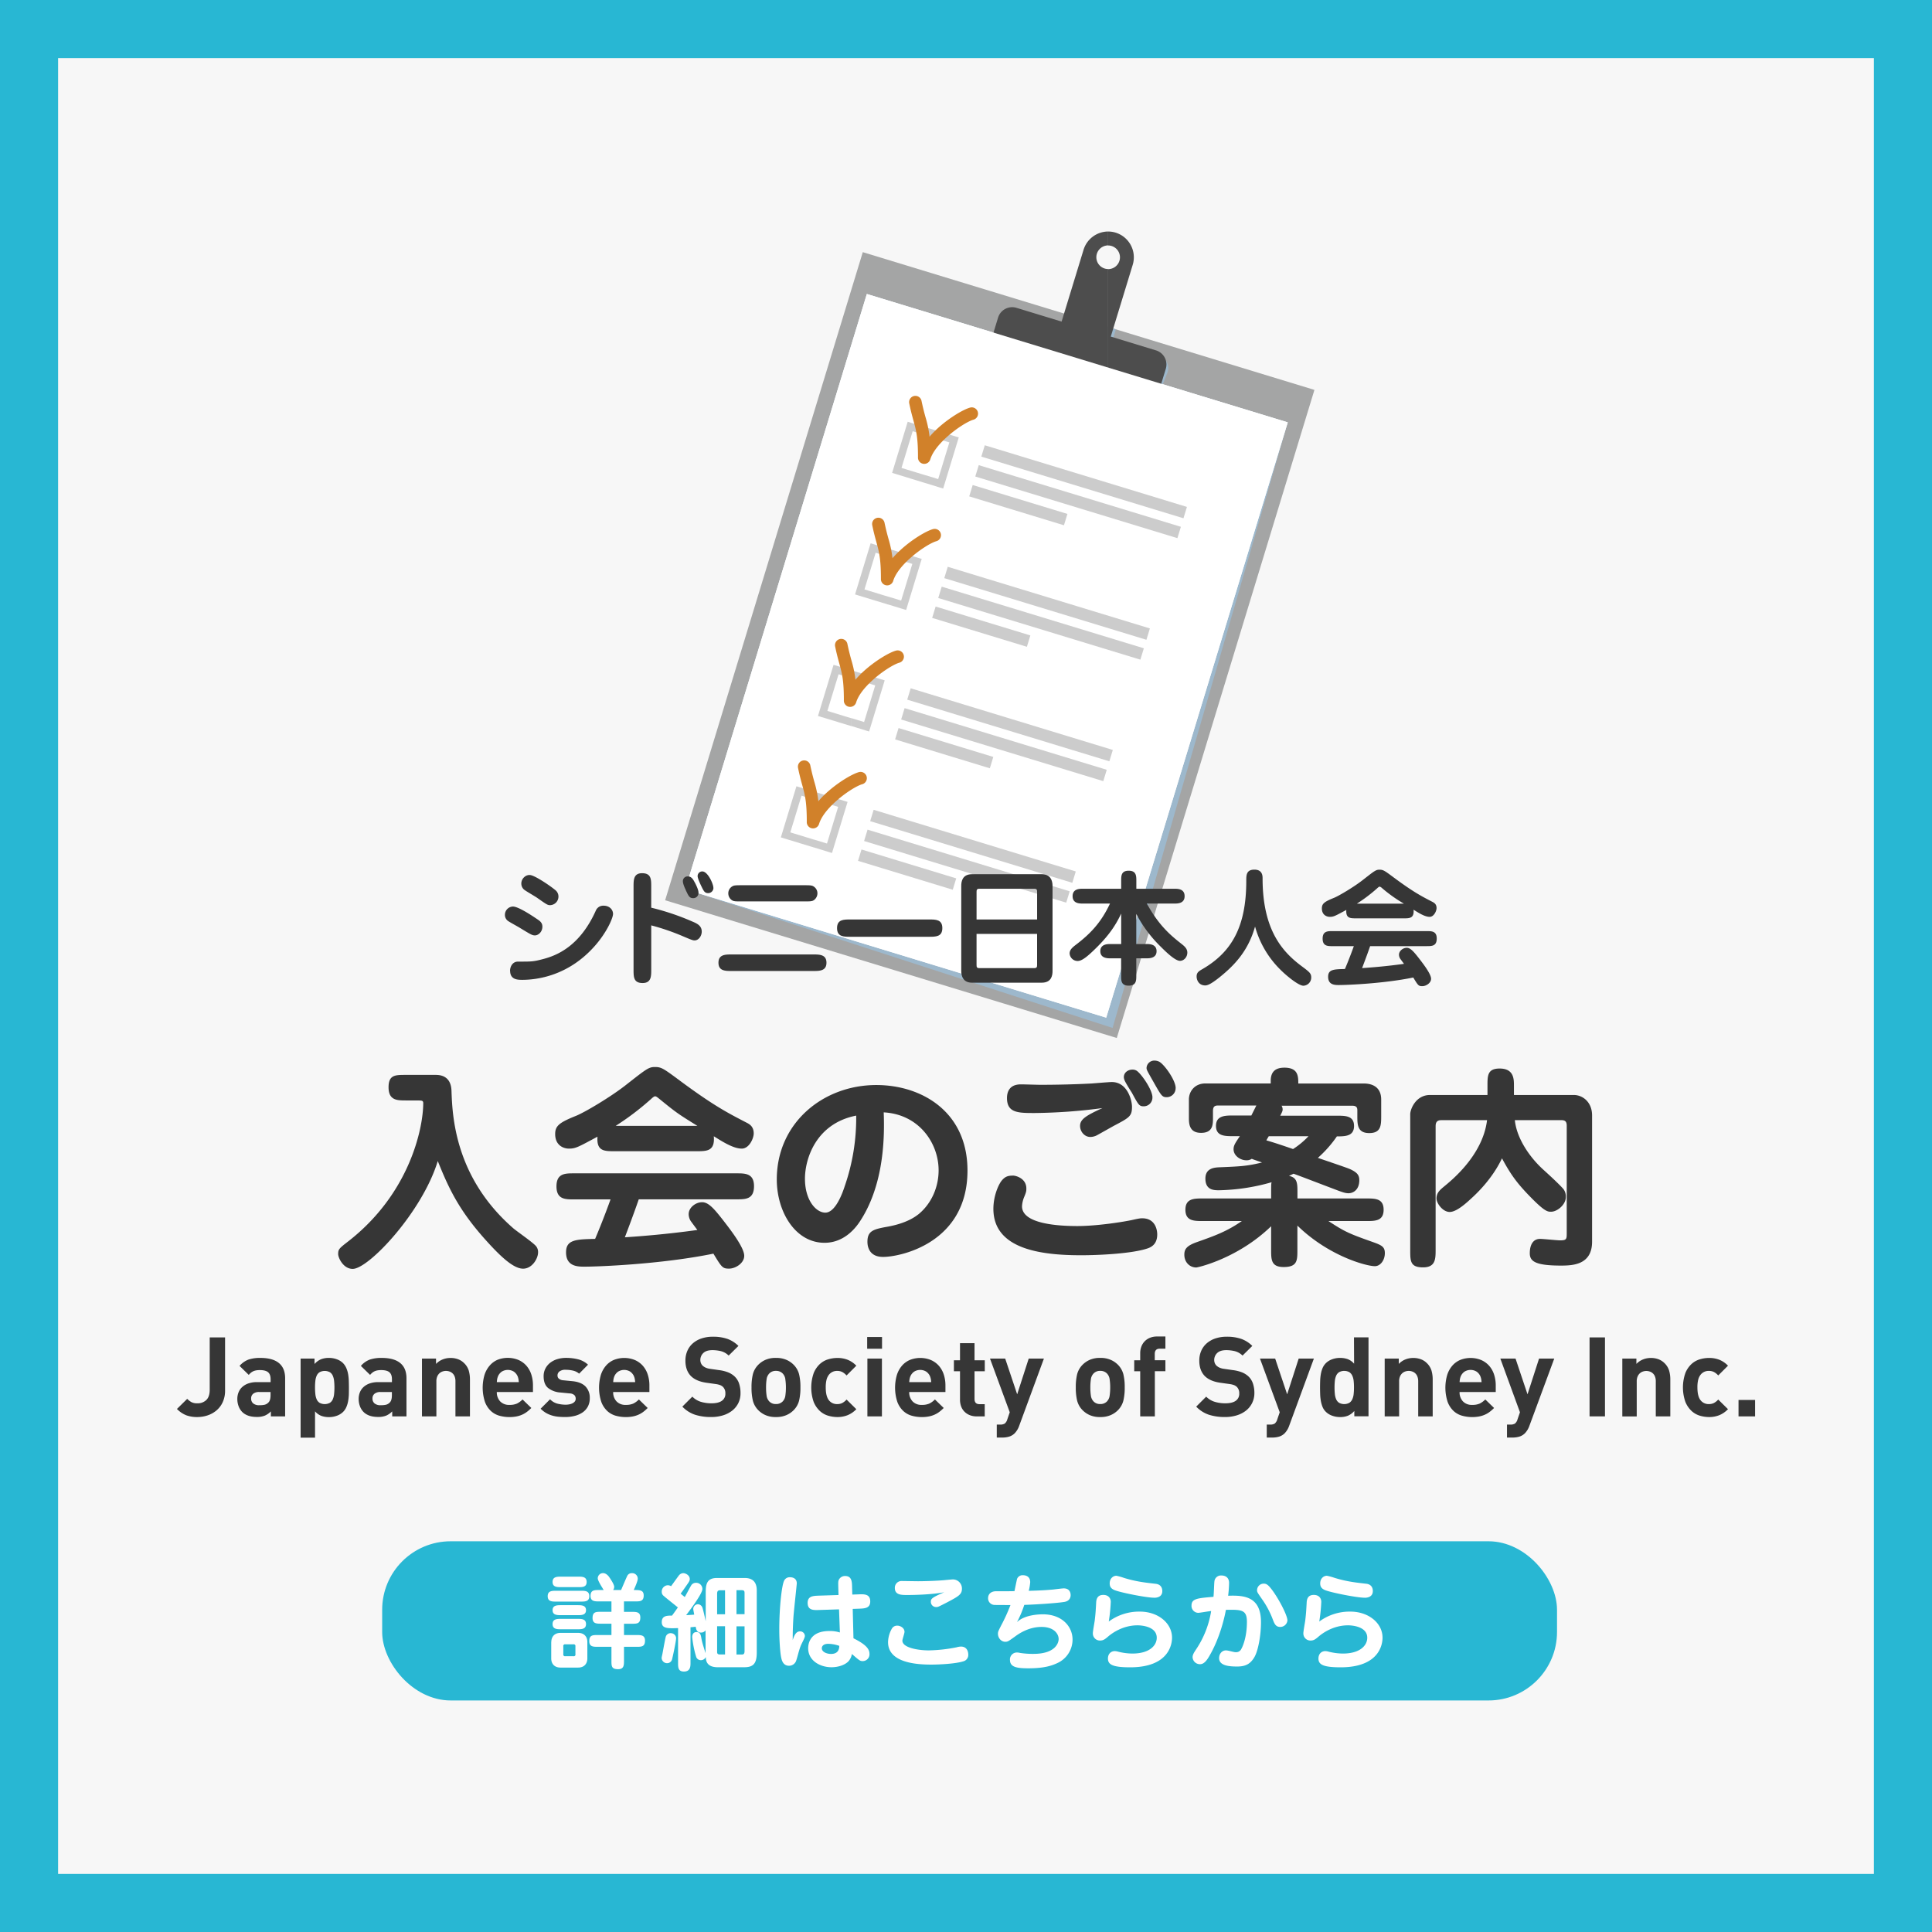 <svg id="Layer_1" data-name="Layer 1" xmlns="http://www.w3.org/2000/svg" viewBox="0 0 1319.69 1319.69"><rect x="0" y="0" width="1319.69" height="1319.69" fill="#808080" stroke="none"/><defs><style>.cls-1{fill:#f7f7f7;stroke:#28b7d3;stroke-miterlimit:10;stroke-width:39.69px;}.cls-2{fill:#a4a5a5;}.cls-3{fill:#9db8cc;}.cls-3,.cls-5,.cls-6{fill-rule:evenodd;}.cls-4{fill:#fff;}.cls-5,.cls-7{fill:#ccc;}.cls-6{fill:#4d4d4d;}.cls-8{fill:#d1812a;}.cls-9{fill:#363636;}.cls-10{fill:#28b7d3;}</style></defs><title>application</title><rect class="cls-1" x="19.84" y="19.84" width="1280" height="1280"/><rect class="cls-2" x="424.86" y="259.55" width="462.83" height="322.53" transform="translate(82.14 945.61) rotate(-73.04)"/><polygon class="cls-3" points="592.14 200.85 879.64 288.54 759.97 702.15 468.12 607.46 592.14 200.85"/><rect class="cls-4" x="441.49" y="277.87" width="425.11" height="300.58" transform="translate(73.54 948.67) rotate(-73.04)"/><polygon class="cls-5" points="679.64 227.54 794.26 262.5 789.43 274.54 674.82 239.58 679.64 227.54"/><path class="cls-3" d="M675.51,193.14l30.88,9.42,2.35-7.68,33.63,10.26L740,212.82l30.89,9.42c5.28,1.61,8.73,7.41,6.68,12.54l-3.16,7.88-114.62-35,3.16-7.88C665,194.69,670.22,191.53,675.51,193.14Z" transform="translate(19.84 19.84)"/><path class="cls-6" d="M737.09,138.31a17.41,17.41,0,0,1,5.13.76h0A17.63,17.63,0,0,1,753.9,161l-15,49.07,30.88,9.42A10.07,10.07,0,0,1,776.5,232l-6.91,22.65-32.5-9.92V164a8.08,8.08,0,0,0,0-16.16v-9.49Zm-62.67,52.1,30.89,9.42,15-49.08a17.65,17.65,0,0,1,16.81-12.45v9.49a8.08,8.08,0,1,0,0,16.16v80.82l-82.12-25,6.91-22.65A10.07,10.07,0,0,1,674.42,190.41Z" transform="translate(19.84 19.84)"/><rect class="cls-4" x="441.49" y="277.87" width="425.11" height="300.58" transform="translate(73.54 948.67) rotate(-73.04)"/><rect class="cls-7" x="716.67" y="237.09" width="8.11" height="144.35" transform="translate(234.48 928.25) rotate(-73.04)"/><rect class="cls-7" x="712.53" y="250.67" width="8.11" height="144.35" transform="translate(218.57 933.91) rotate(-73.04)"/><rect class="cls-7" x="671.71" y="291.4" width="8.11" height="67.65" transform="translate(187.38 896.56) rotate(-73.04)"/><path class="cls-7" d="M612.28,272l20.32,6.2,2.46,0.75-0.75,2.46-9.14,30-0.75,2.46-2.46-.75-9.67-3v-5.38l8.71,2.66,7.64-25.05-16.35-5V272Zm-9.66-3,9.66,3v5.38l-8.7-2.66-7.64,25.06,16.35,5v5.38L592,303.91l-2.46-.75,0.75-2.46,9.14-30,0.75-2.46Z" transform="translate(19.84 19.84)"/><path class="cls-8" d="M642.84,258.57a4.28,4.28,0,1,1,2.21,8.28c-3.59,1-11.71,5.89-18.81,12.45-4.9,4.53-9.14,9.73-10.65,14.68a4.29,4.29,0,0,1-8.38-1.58c0-13.82-1.32-18.48-3.11-25-0.86-3.13-1.84-6.66-2.84-11.6a4.28,4.28,0,1,1,8.39-1.68c1,4.73,1.88,8.07,2.7,11a77.11,77.11,0,0,1,2.77,13.3,68.88,68.88,0,0,1,5.3-5.46C628.48,265.54,638.26,259.8,642.84,258.57Z" transform="translate(19.84 19.84)"/><rect class="cls-7" x="691.36" y="320.09" width="8.11" height="144.35" transform="translate(137.17 962.83) rotate(-73.04)"/><rect class="cls-7" x="687.22" y="333.67" width="8.11" height="144.35" transform="translate(121.26 968.48) rotate(-73.04)"/><rect class="cls-7" x="646.39" y="374.4" width="8.11" height="67.65" transform="translate(90.06 931.13) rotate(-73.04)"/><path class="cls-7" d="M587,355l20.31,6.19,2.46,0.75L609,364.36l-9.14,30-0.75,2.46-2.46-.75L587,393.11v-5.38l8.7,2.66,7.64-25.05-16.35-5V355ZM577.3,352L587,355v5.38l-8.71-2.66-7.64,25.05,16.35,5v5.38l-20.32-6.2-2.46-.75,0.75-2.47,9.14-30,0.75-2.46Z" transform="translate(19.84 19.84)"/><path class="cls-8" d="M617.52,341.57a4.28,4.28,0,1,1,2.21,8.28c-3.59,1-11.71,5.89-18.81,12.45-4.9,4.53-9.14,9.73-10.65,14.68a4.29,4.29,0,0,1-8.38-1.58c0-13.82-1.32-18.48-3.11-25-0.86-3.13-1.84-6.67-2.84-11.6a4.28,4.28,0,0,1,8.39-1.68c1,4.73,1.88,8.07,2.7,11a77.39,77.39,0,0,1,2.77,13.3A68.23,68.23,0,0,1,595.1,356C603.16,348.54,612.95,342.79,617.52,341.57Z" transform="translate(19.84 19.84)"/><rect class="cls-7" x="666.04" y="403.09" width="8.11" height="144.35" transform="translate(39.85 997.4) rotate(-73.04)"/><rect class="cls-7" x="661.9" y="416.66" width="8.11" height="144.35" transform="translate(23.93 1003.04) rotate(-73.04)"/><rect class="cls-7" x="621.08" y="457.4" width="8.11" height="67.65" transform="translate(-7.26 965.7) rotate(-73.04)"/><path class="cls-7" d="M561.65,438L582,444.14l2.46,0.75-0.75,2.47-9.14,30-0.75,2.46-2.46-.75-9.66-3v-5.38l8.7,2.66L578,448.32l-16.35-5V438ZM552,435l9.67,3v5.38l-8.71-2.66-7.64,25.05,16.35,5v5.38l-20.32-6.19-2.46-.75,0.75-2.46,9.14-30,0.75-2.46Z" transform="translate(19.84 19.84)"/><path class="cls-8" d="M592.21,424.57a4.28,4.28,0,1,1,2.21,8.28c-3.59,1-11.71,5.88-18.81,12.45-4.9,4.53-9.14,9.73-10.65,14.68a4.29,4.29,0,0,1-8.38-1.58c0-13.82-1.32-18.48-3.11-25-0.86-3.13-1.83-6.66-2.84-11.6a4.28,4.28,0,1,1,8.39-1.68c1,4.73,1.88,8.07,2.7,11a77.08,77.08,0,0,1,2.77,13.29,69,69,0,0,1,5.3-5.45C577.85,431.54,587.63,425.79,592.21,424.57Z" transform="translate(19.84 19.84)"/><rect class="cls-7" x="640.72" y="486.09" width="8.11" height="144.35" transform="translate(-57.46 1031.97) rotate(-73.04)"/><rect class="cls-7" x="636.58" y="499.66" width="8.11" height="144.35" transform="translate(-73.39 1037.61) rotate(-73.04)"/><rect class="cls-7" x="595.76" y="540.4" width="8.11" height="67.65" transform="translate(-104.59 1000.23) rotate(-73.04)"/><path class="cls-7" d="M536.34,520.95l20.31,6.2,2.46,0.75-0.75,2.46-9.14,30-0.75,2.46-2.46-.75-9.66-3v-5.38l8.7,2.66,7.64-25.06-16.35-5v-5.38ZM526.67,518l9.67,2.95v5.38l-8.71-2.66L520,548.73l16.35,5v5.38L516,552.91l-2.46-.75,0.75-2.46,9.14-30,0.75-2.46Z" transform="translate(19.84 19.84)"/><path class="cls-8" d="M566.89,507.57a4.28,4.28,0,1,1,2.2,8.28c-3.59,1-11.71,5.88-18.81,12.45-4.9,4.53-9.14,9.73-10.65,14.68a4.29,4.29,0,0,1-8.38-1.58c0-13.82-1.32-18.48-3.11-25-0.86-3.13-1.83-6.66-2.84-11.6a4.28,4.28,0,1,1,8.39-1.68c1,4.73,1.88,8.07,2.7,11a77.28,77.28,0,0,1,2.77,13.3,67.15,67.15,0,0,1,5.3-5.46C552.53,514.54,562.32,508.79,566.89,507.57Z" transform="translate(19.84 19.84)"/><path class="cls-9" d="M345.56,619.1c-1.88,0-2.83-.6-10.71-5.4-1.28-.77-6.77-3.77-7.79-4.54a5.07,5.07,0,0,1-2-4.2,5.65,5.65,0,0,1,5.48-5.57c3.43,0,11.82,5.4,16.1,8.31,2.23,1.46,4,2.66,4,5.4C350.7,616.53,348,619.1,345.56,619.1Zm-17,24.15c0-2.48,1.46-6.25,5.48-6.25,9.16,0,10.19.09,17-1.71,9.25-2.4,25.18-8.56,36.23-33.4a5.46,5.46,0,0,1,5.22-3.08c3.94,0,6.42,2.66,6.42,5.65,0,2.66-4.28,12.68-12.59,22-18.16,20.47-39.57,23-49.59,23C333.83,649.42,328.61,649.42,328.61,643.25Zm31.52-54.56a5.59,5.59,0,0,1,1.54,3.94,5.87,5.87,0,0,1-5.74,5.82c-1.71,0-2.4-.51-9-5.14-1.37-.94-7.62-4.54-8.74-5.48a5.4,5.4,0,0,1-1.88-4.2c0-3.34,3.08-6.17,6.17-5.74C346.16,578.42,357.3,586.13,360.12,588.7Z" transform="translate(19.84 19.84)"/><path class="cls-9" d="M425,642.48c0,4.54,0,9.16-5.91,9.16-6.17,0-6.17-4.2-6.17-9.16v-56.7c0-4.54,0-9.16,5.82-9.16,6.25,0,6.25,4.2,6.25,9.16v14.39a168.59,168.59,0,0,1,28,9.42c3.25,1.37,6.51,2.83,6.51,6.94,0,2.57-1.8,6-5,6-1.2,0-3.34-.94-7-2.48A156.83,156.83,0,0,0,425,612.25v30.23Zm29.72-59.61c0.77,1.46,2.57,5,2.57,7.11a3.54,3.54,0,0,1-3.77,3.68c-2.06,0-2.91-1.28-4-3.51-0.34-.77-2.91-5.74-2.91-8a3.21,3.21,0,0,1,3.43-3.34C452.54,578.85,453.74,581,454.68,582.87Zm12.76,3.68a3.6,3.6,0,0,1-3.51,3.68c-2.23,0-2.91-1.11-4.11-3.43-0.94-1.89-3.17-6.51-3.17-8.14a3.15,3.15,0,0,1,3.25-3.25C463.59,575.42,467.44,583.9,467.44,586.55Z" transform="translate(19.84 19.84)"/><path class="cls-9" d="M535.53,632.12c4.37,0,9.16,0,9.16,5.65s-4.8,5.65-9.16,5.65H480c-4.37,0-9.08,0-9.08-5.65s4.71-5.65,9.08-5.65h55.5Zm-6.17-47.28c3.77,0,5.4,0,6.59.86a5.48,5.48,0,0,1,2.57,4.71,5.72,5.72,0,0,1-2.57,4.71c-1.2.77-2.83,0.77-6.59,0.77H486.8c-3.77,0-5.4,0-6.59-.77a5.58,5.58,0,0,1-2.57-4.71,5.47,5.47,0,0,1,2.57-4.71c1.2-.86,2.83-0.86,6.59-0.86h42.57Z" transform="translate(19.84 19.84)"/><path class="cls-9" d="M614.76,608.22c4.63,0,9.08,0,9.08,5.91s-4.45,5.91-9.08,5.91H561c-4.62,0-9.08,0-9.08-5.91s4.45-5.91,9.08-5.91h53.79Z" transform="translate(19.84 19.84)"/><path class="cls-9" d="M691.75,577.3c5.91,0,7.37,4.2,7.37,8.05v58c0,2.66-.43,8.05-7.37,8.05H644.13c-5.91,0-7.37-4.2-7.37-8.05v-58c0-2.57.43-8.05,7.37-8.05h47.62Zm-3.17,30.92V589.38c0-1.28-.17-2.14-1.88-2.14H649.1c-1.71,0-1.88.86-1.88,2.14v18.84h41.37Zm-41.37,9.85v21.24c0,1.37.17,2.14,1.88,2.14h37.6c1.71,0,1.88-.86,1.88-2.14V618.07H647.22Z" transform="translate(19.84 19.84)"/><path class="cls-9" d="M756.33,625h7c1.88,0,6.85,0,6.85,4.88s-5,4.88-6.85,4.88h-7v11.82c0,3.34,0,6.85-5.22,6.85s-5.14-3.51-5.14-6.85V634.77H738.6c-1.8,0-6.85,0-6.85-4.88S736.8,625,738.6,625H746V604.2c-4.54,9.76-10.28,17-18.93,25.27-3.68,3.51-7.71,7.11-10.71,7.11a5.48,5.48,0,0,1-5.57-5.14c0-2.74,2.23-4.37,4.8-6.34,9-6.94,16.53-14.39,22.78-27.75H719.67c-2.06,0-6.85,0-6.85-5.05s4.8-5.05,6.85-5.05H746v-5.48c0-3.34,0-6.85,5.14-6.85s5.22,3.51,5.22,6.85v5.48h26.12c2.14,0,6.85,0,6.85,5.05s-4.8,5.05-6.85,5.05H763.53c8.48,15.5,16.79,22.1,23.72,27.58,1.71,1.37,3.94,3.08,3.94,5.91,0,3.25-2.48,5.65-5,5.65-3.17,0-9-5.48-13-9.51a88.59,88.59,0,0,1-16.87-22.52V625Z" transform="translate(19.84 19.84)"/><path class="cls-9" d="M813.2,647.71c-4.2,3.34-7.54,5.57-9.76,5.57-4.54,0-5.91-3.85-5.91-6.08,0-2.74,1.37-3.6,4.37-5.31,19.18-11.31,29.55-28.18,29.55-60,0-3.94,0-7.71,5.57-7.71s5.57,4.45,5.57,5.91c0,35.54,13.7,50.36,26.81,60.12,5.14,3.85,6.42,4.8,6.42,7.62a5.59,5.59,0,0,1-5.31,5.65c-3.34,0-11.56-6.77-15.67-10.88a66,66,0,0,1-17.39-29.55C832.73,629.89,823.22,639.65,813.2,647.71Z" transform="translate(19.84 19.84)"/><path class="cls-9" d="M906.56,607.45c-4.11,0-7.19,0-6.77-5.74-7.79,4.2-8.65,4.71-11.3,4.71-2.23,0-5.4-1.37-5.4-5.74,0-3.25,1.63-4.54,8.22-7.2,3.43-1.37,13.79-7.54,19.78-12.25,8-6.25,8.91-7,11.31-7,2.57,0,3.34.51,10,5.48,13.19,9.76,18.67,12.59,26.12,16.44,1.11,0.6,2.91,1.46,2.91,4.28,0,2-1.8,6-4.71,6-3.25,0-7.37-2.57-11-4.88,0.51,5.91-2.74,5.91-6.85,5.91H906.56Zm-16.1,19c-3.43,0-6.85,0-6.85-5.14s3.43-5.14,6.85-5.14h64.24c3.34,0,6.85,0,6.85,5.05,0,5.22-3.34,5.22-6.85,5.22H916.06c-2.4,6.94-5.14,14-5.48,15,6.42-.43,16.44-1.2,28.61-2.91-0.43-.6-2.31-3.08-2.66-3.6a5.25,5.25,0,0,1-.77-2.65c0-2.57,2.74-4.71,5.31-4.71s4.88,2.74,8.48,7.37c2.57,3.34,8.14,10.45,8.14,13.79,0,2.91-3.43,5.05-6,5.05s-2.91-.51-6.17-5.91c-21,4.28-46.08,5.14-50.79,5.14-2.66,0-7.37,0-7.37-5.65,0-5,3.77-5.14,11.48-5.31,3-7,5.82-14.82,6.08-15.59H890.45Zm48.73-29a99.77,99.77,0,0,1-15.07-10.71,3.76,3.76,0,0,0-1.54-.94c-0.26,0-.51,0-1.8,1.2A107.79,107.79,0,0,1,907,597.43h32.2Z" transform="translate(19.84 19.84)"/><path class="cls-9" d="M132.35,937.8a16.21,16.21,0,0,1-4.2,5.68,18.37,18.37,0,0,1-6.1,3.45,22.05,22.05,0,0,1-7.16,1.17,21,21,0,0,1-7.61-1.25,18.32,18.32,0,0,1-6.25-4.28l7-6.89a13.85,13.85,0,0,0,2.77,2.16,8.16,8.16,0,0,0,4.13.87,8.42,8.42,0,0,0,6.17-2.27q2.31-2.27,2.31-7V893.7H133.9v36.22A18.83,18.83,0,0,1,132.35,937.8Z" transform="translate(19.84 19.84)"/><path class="cls-9" d="M165.19,947.65v-3.41a13,13,0,0,1-4.12,2.88,14.4,14.4,0,0,1-5.55.91q-6.57,0-10-3.49a11.21,11.21,0,0,1-2.42-3.94,14.23,14.23,0,0,1-.83-4.92,11.87,11.87,0,0,1,.83-4.43,10,10,0,0,1,2.49-3.64,12,12,0,0,1,4.19-2.46,17.51,17.51,0,0,1,5.93-.91H165v-2q0-3.26-1.7-4.73t-5.64-1.48a14.42,14.42,0,0,0-2.5.19,8.63,8.63,0,0,0-1.93.57,7.23,7.23,0,0,0-1.63,1,10.68,10.68,0,0,0-1.52,1.52l-6.29-6.14a15.13,15.13,0,0,1,6.1-4.32,24.81,24.81,0,0,1,8.14-1.14q8.34,0,12.62,3.49t4.28,10.46v26h-9.7ZM165,931H157.2a6.25,6.25,0,0,0-4.07,1.17,4,4,0,0,0-1.43,3.3,4.22,4.22,0,0,0,1.39,3.3,6.22,6.22,0,0,0,4.26,1.25,16.93,16.93,0,0,0,3.47-.3,5.42,5.42,0,0,0,2.71-1.59q1.43-1.36,1.43-5V931Z" transform="translate(19.84 19.84)"/><path class="cls-9" d="M218.45,932.42A33.18,33.18,0,0,1,218,937a19,19,0,0,1-1.21,4.17,10.62,10.62,0,0,1-2.27,3.41,11.55,11.55,0,0,1-4.21,2.61,15.38,15.38,0,0,1-5.42.95,14.8,14.8,0,0,1-5.3-.87,11.05,11.05,0,0,1-4.24-3.07v18h-9.85V908.17H195v3.71a12.12,12.12,0,0,1,4.36-3.22,14.45,14.45,0,0,1,5.49-.95,15.38,15.38,0,0,1,5.42.95,11.58,11.58,0,0,1,4.21,2.61,11.73,11.73,0,0,1,2.27,3.45,18.25,18.25,0,0,1,1.21,4.13,33,33,0,0,1,.45,4.51q0.07,2.31.08,4.51T218.45,932.42Zm-10.08-9a11.93,11.93,0,0,0-.9-3.56,5.47,5.47,0,0,0-2-2.39,7.48,7.48,0,0,0-7,0,5.46,5.46,0,0,0-2,2.39,11.9,11.9,0,0,0-.9,3.56,40.65,40.65,0,0,0-.23,4.47,41.72,41.72,0,0,0,.23,4.51,12,12,0,0,0,.9,3.6,5.45,5.45,0,0,0,2,2.39,7.48,7.48,0,0,0,7,0,5.46,5.46,0,0,0,2-2.39,12,12,0,0,0,.9-3.6,42,42,0,0,0,.23-4.51A40.93,40.93,0,0,0,208.37,923.4Z" transform="translate(19.84 19.84)"/><path class="cls-9" d="M248.07,947.65v-3.41a13,13,0,0,1-4.12,2.88,14.4,14.4,0,0,1-5.55.91q-6.57,0-10-3.49a11.21,11.21,0,0,1-2.42-3.94,14.23,14.23,0,0,1-.83-4.92,11.87,11.87,0,0,1,.83-4.43,10,10,0,0,1,2.49-3.64,12,12,0,0,1,4.19-2.46,17.51,17.51,0,0,1,5.93-.91h9.29v-2q0-3.26-1.7-4.73t-5.64-1.48a14.42,14.42,0,0,0-2.5.19,8.63,8.63,0,0,0-1.93.57,7.23,7.23,0,0,0-1.63,1,10.68,10.68,0,0,0-1.52,1.52l-6.29-6.14a15.13,15.13,0,0,1,6.1-4.32,24.81,24.81,0,0,1,8.14-1.14q8.34,0,12.62,3.49t4.28,10.46v26h-9.7ZM247.85,931h-7.76a6.25,6.25,0,0,0-4.07,1.17,4,4,0,0,0-1.43,3.3,4.22,4.22,0,0,0,1.39,3.3,6.22,6.22,0,0,0,4.26,1.25,16.93,16.93,0,0,0,3.47-.3,5.42,5.42,0,0,0,2.71-1.59q1.43-1.36,1.43-5V931Z" transform="translate(19.84 19.84)"/><path class="cls-9" d="M291.26,947.65V923.78a9,9,0,0,0-.56-3.41,5.74,5.74,0,0,0-3.62-3.41,7.15,7.15,0,0,0-4.59,0,5.91,5.91,0,0,0-2.11,1.21,6.25,6.25,0,0,0-1.54,2.2,8.44,8.44,0,0,0-.6,3.41v23.87h-9.85V908.17H278v3.64a12.81,12.81,0,0,1,4.55-3.07,14.24,14.24,0,0,1,5.3-1,14.6,14.6,0,0,1,5.3.91,11.45,11.45,0,0,1,4,2.58,12.11,12.11,0,0,1,3.22,5.19,21.74,21.74,0,0,1,.8,6v25.23h-9.93Z" transform="translate(19.84 19.84)"/><path class="cls-9" d="M319.52,931a9,9,0,0,0,2.23,6.33,8.2,8.2,0,0,0,6.4,2.46,12.08,12.08,0,0,0,5.15-.91,14.08,14.08,0,0,0,3.79-2.8l6,5.83a28.45,28.45,0,0,1-3,2.65,17.08,17.08,0,0,1-3.3,1.93,18,18,0,0,1-3.9,1.21,25,25,0,0,1-4.77.42,25.39,25.39,0,0,1-6.78-.91,14.12,14.12,0,0,1-5.83-3.22,16.43,16.43,0,0,1-4.09-6.21,31.27,31.27,0,0,1-.3-18.49,18.06,18.06,0,0,1,3.52-6.33A14.83,14.83,0,0,1,320,909a19.24,19.24,0,0,1,14.32.11,15.56,15.56,0,0,1,5.42,3.94,16.91,16.91,0,0,1,3.33,5.95,24,24,0,0,1,1.14,7.54V931h-24.7Zm14.74-9a10.26,10.26,0,0,0-.64-2,7.63,7.63,0,0,0-2.46-2.92,7.85,7.85,0,0,0-8.26,0,7.6,7.6,0,0,0-2.46,2.92,10.19,10.19,0,0,0-.64,2,16.3,16.3,0,0,0-.26,2.24h15A16.76,16.76,0,0,0,334.26,922Z" transform="translate(19.84 19.84)"/><path class="cls-9" d="M381.72,940.9a11.33,11.33,0,0,1-3.56,4,16.43,16.43,0,0,1-5.34,2.39,26.05,26.05,0,0,1-6.55.8q-2.35,0-4.55-.19a22.78,22.78,0,0,1-4.32-.8,19.22,19.22,0,0,1-4.09-1.7,17.67,17.67,0,0,1-3.86-3l6.44-6.44a10.8,10.8,0,0,0,5.34,3.07,24.4,24.4,0,0,0,5.19.64,14.12,14.12,0,0,0,2.54-.23,8.29,8.29,0,0,0,2.24-.72,4.68,4.68,0,0,0,1.59-1.25,2.94,2.94,0,0,0,.61-1.89,3.41,3.41,0,0,0-.91-2.46,5.17,5.17,0,0,0-3.26-1.17l-6.21-.61a15.32,15.32,0,0,1-8.45-3.07q-3.07-2.54-3.07-8a11.28,11.28,0,0,1,1.25-5.38,12,12,0,0,1,3.33-3.94,15.08,15.08,0,0,1,4.85-2.43,20,20,0,0,1,5.8-.83,33.46,33.46,0,0,1,8.41,1,15.45,15.45,0,0,1,6.67,3.64l-6.06,6.14a9.57,9.57,0,0,0-4.17-2.08,21.84,21.84,0,0,0-5-.57,6.52,6.52,0,0,0-4.28,1.14,3.4,3.4,0,0,0-1.33,2.65,4.24,4.24,0,0,0,.15,1.1,2.26,2.26,0,0,0,.61,1,4.47,4.47,0,0,0,1.25.83,5.64,5.64,0,0,0,2.08.46l6.21,0.61q5.91,0.61,8.83,3.6a11,11,0,0,1,2.92,8A11.93,11.93,0,0,1,381.72,940.9Z" transform="translate(19.84 19.84)"/><path class="cls-9" d="M399,931a9,9,0,0,0,2.23,6.33,8.2,8.2,0,0,0,6.4,2.46,12.08,12.08,0,0,0,5.15-.91,14.08,14.08,0,0,0,3.79-2.8l6,5.83a28.45,28.45,0,0,1-3,2.65,17.08,17.08,0,0,1-3.3,1.93,18,18,0,0,1-3.9,1.21,25,25,0,0,1-4.77.42,25.39,25.39,0,0,1-6.78-.91,14.12,14.12,0,0,1-5.83-3.22,16.43,16.43,0,0,1-4.09-6.21,31.27,31.27,0,0,1-.3-18.49,18.06,18.06,0,0,1,3.52-6.33,14.83,14.83,0,0,1,5.42-3.9,19.24,19.24,0,0,1,14.32.11,15.56,15.56,0,0,1,5.42,3.94,16.91,16.91,0,0,1,3.33,5.95,24,24,0,0,1,1.14,7.54V931H399Zm14.74-9a10.26,10.26,0,0,0-.64-2,7.63,7.63,0,0,0-2.46-2.92,7.85,7.85,0,0,0-8.26,0,7.6,7.6,0,0,0-2.46,2.92,10.19,10.19,0,0,0-.64,2,16.3,16.3,0,0,0-.26,2.24h15A16.76,16.76,0,0,0,413.73,922Z" transform="translate(19.84 19.84)"/><path class="cls-9" d="M484.42,938.7a15.12,15.12,0,0,1-4.24,5.11,19.35,19.35,0,0,1-6.33,3.18,27.18,27.18,0,0,1-7.88,1.1A35.57,35.57,0,0,1,455,946.55a21.41,21.41,0,0,1-8.75-5.57l6.82-6.82a13.76,13.76,0,0,0,5.91,3.56,25,25,0,0,0,7.12,1q4.7,0,7.12-1.7a5.68,5.68,0,0,0,2.42-5,6,6,0,0,0-1.67-4.55,6.25,6.25,0,0,0-1.86-1.17,14,14,0,0,0-2.92-.72l-6.52-.91q-6.9-1-10.46-4.47-3.86-3.86-3.86-10.61a16.6,16.6,0,0,1,1.29-6.63,14.47,14.47,0,0,1,3.71-5.15,17.3,17.3,0,0,1,5.91-3.37,23.9,23.9,0,0,1,7.88-1.21,30,30,0,0,1,9.77,1.44,20.48,20.48,0,0,1,7.65,4.85l-6.67,6.59a11.71,11.71,0,0,0-5.49-3.07,25.87,25.87,0,0,0-5.57-.64q-4.24,0-6.29,2a6.5,6.5,0,0,0-2,4.81,5.64,5.64,0,0,0,.38,2,5.19,5.19,0,0,0,1.21,1.82,8,8,0,0,0,2.08,1.33,10.41,10.41,0,0,0,2.92.8l6.36,0.91a25.19,25.19,0,0,1,6.14,1.55,14.47,14.47,0,0,1,4.17,2.61,11.89,11.89,0,0,1,3.18,4.93,20.09,20.09,0,0,1,1,6.52A15.08,15.08,0,0,1,484.42,938.7Z" transform="translate(19.84 19.84)"/><path class="cls-9" d="M526,936.85a14.29,14.29,0,0,1-3.56,6.4,15.61,15.61,0,0,1-4.85,3.41,17.22,17.22,0,0,1-7.42,1.44,17,17,0,0,1-7.39-1.44,15.69,15.69,0,0,1-4.81-3.41,14.28,14.28,0,0,1-3.56-6.4,37.38,37.38,0,0,1-.91-9,36.9,36.9,0,0,1,.91-8.94,14.29,14.29,0,0,1,3.56-6.36,15.73,15.73,0,0,1,4.81-3.41,17,17,0,0,1,7.39-1.44,17.24,17.24,0,0,1,7.42,1.44,15.65,15.65,0,0,1,4.85,3.41,14.31,14.31,0,0,1,3.56,6.36,36.9,36.9,0,0,1,.91,8.94A37.38,37.38,0,0,1,526,936.85Zm-9.39-14.55a7,7,0,0,0-1.87-4,6.14,6.14,0,0,0-4.57-1.74,6,6,0,0,0-4.5,1.74,7,7,0,0,0-1.87,4,37.29,37.29,0,0,0-.37,5.57,38.08,38.08,0,0,0,.37,5.61,7,7,0,0,0,1.87,4,6,6,0,0,0,4.5,1.74,6.14,6.14,0,0,0,4.57-1.74,7,7,0,0,0,1.87-4,38.07,38.07,0,0,0,.38-5.61A37.28,37.28,0,0,0,516.59,922.3Z" transform="translate(19.84 19.84)"/><path class="cls-9" d="M559.27,946.77A18.48,18.48,0,0,1,552,948.1a22,22,0,0,1-6.1-.91,14.38,14.38,0,0,1-5.71-3.22,17.58,17.58,0,0,1-4.24-6.21A29.94,29.94,0,0,1,536,918a17.2,17.2,0,0,1,4.24-6.17,14.61,14.61,0,0,1,5.71-3.18,22,22,0,0,1,6.1-.91,19,19,0,0,1,7.24,1.29,17.18,17.18,0,0,1,5.8,4l-6.67,6.67a10.56,10.56,0,0,0-3-2.39,7.56,7.56,0,0,0-3.41-.72,6.9,6.9,0,0,0-5.61,2.58,9.31,9.31,0,0,0-1.67,3.49,21.32,21.32,0,0,0-.53,5.23q0,6.06,2.2,8.79a6.9,6.9,0,0,0,5.61,2.58,7.53,7.53,0,0,0,3.41-.72,10.47,10.47,0,0,0,3-2.39l6.67,6.59A17.65,17.65,0,0,1,559.27,946.77Z" transform="translate(19.84 19.84)"/><path class="cls-9" d="M572.5,901.43v-8h10.15v8H572.5Zm0.15,46.22V908.17h9.93v39.47h-9.93Z" transform="translate(19.84 19.84)"/><path class="cls-9" d="M601.21,931a9,9,0,0,0,2.23,6.33,8.2,8.2,0,0,0,6.4,2.46,12.08,12.08,0,0,0,5.15-.91,14.08,14.08,0,0,0,3.79-2.8l6,5.83a28.45,28.45,0,0,1-3,2.65,17.08,17.08,0,0,1-3.3,1.93,18,18,0,0,1-3.9,1.21,25,25,0,0,1-4.77.42,25.39,25.39,0,0,1-6.78-.91,14.12,14.12,0,0,1-5.83-3.22,16.43,16.43,0,0,1-4.09-6.21,31.27,31.27,0,0,1-.3-18.49,18.06,18.06,0,0,1,3.52-6.33,14.83,14.83,0,0,1,5.42-3.9,19.24,19.24,0,0,1,14.32.11,15.56,15.56,0,0,1,5.42,3.94,16.91,16.91,0,0,1,3.33,5.95,24,24,0,0,1,1.14,7.54V931h-24.7Zm14.74-9a10.26,10.26,0,0,0-.64-2,7.63,7.63,0,0,0-2.46-2.92,7.85,7.85,0,0,0-8.26,0,7.6,7.6,0,0,0-2.46,2.92,10.19,10.19,0,0,0-.64,2,16.3,16.3,0,0,0-.26,2.24h15A16.76,16.76,0,0,0,615.95,922Z" transform="translate(19.84 19.84)"/><path class="cls-9" d="M647.43,947.65a12.57,12.57,0,0,1-5.22-1,10.5,10.5,0,0,1-3.59-2.58,10,10,0,0,1-2.06-3.6,13.31,13.31,0,0,1-.65-4.13V916.81h-4.17v-7.5h4.17V897.64h9.92v11.67h7v7.5h-7v18.94q0,3.56,3.41,3.56h3.56v8.33h-5.38Z" transform="translate(19.84 19.84)"/><path class="cls-9" d="M676.37,954a14.34,14.34,0,0,1-3,5.08,9.2,9.2,0,0,1-3.9,2.39,16,16,0,0,1-4.58.64h-3.86v-8.86h2.27a5.76,5.76,0,0,0,3.14-.68,5.58,5.58,0,0,0,1.78-2.88l1.67-4.85-13.49-36.67h10.38l8.18,24.4,7.88-24.4h10.38Z" transform="translate(19.84 19.84)"/><path class="cls-9" d="M747.51,936.85a14.29,14.29,0,0,1-3.56,6.4,15.62,15.62,0,0,1-4.85,3.41,17.22,17.22,0,0,1-7.43,1.44,17,17,0,0,1-7.39-1.44,15.68,15.68,0,0,1-4.81-3.41,14.27,14.27,0,0,1-3.56-6.4,37.38,37.38,0,0,1-.91-9,36.9,36.9,0,0,1,.91-8.94,14.29,14.29,0,0,1,3.56-6.36,15.72,15.72,0,0,1,4.81-3.41,17,17,0,0,1,7.39-1.44,17.24,17.24,0,0,1,7.43,1.44,15.66,15.66,0,0,1,4.85,3.41,14.3,14.3,0,0,1,3.56,6.36,36.9,36.9,0,0,1,.91,8.94A37.38,37.38,0,0,1,747.51,936.85Zm-9.39-14.55a7,7,0,0,0-1.87-4,6.14,6.14,0,0,0-4.57-1.74,6,6,0,0,0-4.5,1.74,7,7,0,0,0-1.87,4,37.29,37.29,0,0,0-.37,5.57,38.08,38.08,0,0,0,.37,5.61,7,7,0,0,0,1.87,4,6,6,0,0,0,4.5,1.74,6.14,6.14,0,0,0,4.57-1.74,7,7,0,0,0,1.87-4,38.07,38.07,0,0,0,.38-5.61A37.28,37.28,0,0,0,738.12,922.3Z" transform="translate(19.84 19.84)"/><path class="cls-9" d="M769,916.81v30.84H759V916.81h-4.09v-7.5H759v-4.93a12.66,12.66,0,0,1,.69-4.13,10.3,10.3,0,0,1,5.69-6.17,12.6,12.6,0,0,1,5.22-1h5.61v8.33h-3.86q-3.41,0-3.41,3.56v4.32h7.27v7.5H769Z" transform="translate(19.84 19.84)"/><path class="cls-9" d="M835.36,938.7a15.13,15.13,0,0,1-4.24,5.11,19.34,19.34,0,0,1-6.33,3.18,27.18,27.18,0,0,1-7.88,1.1A35.57,35.57,0,0,1,806,946.55a21.41,21.41,0,0,1-8.75-5.57l6.82-6.82a13.76,13.76,0,0,0,5.91,3.56,25,25,0,0,0,7.12,1q4.7,0,7.12-1.7a5.69,5.69,0,0,0,2.43-5,6,6,0,0,0-1.67-4.55,6.26,6.26,0,0,0-1.86-1.17,14,14,0,0,0-2.92-.72l-6.52-.91q-6.89-1-10.46-4.47-3.86-3.86-3.86-10.61a16.6,16.6,0,0,1,1.29-6.63,14.48,14.48,0,0,1,3.71-5.15,17.3,17.3,0,0,1,5.91-3.37,23.9,23.9,0,0,1,7.88-1.21,30,30,0,0,1,9.77,1.44,20.48,20.48,0,0,1,7.65,4.85l-6.67,6.59a11.72,11.72,0,0,0-5.49-3.07,25.86,25.86,0,0,0-5.57-.64q-4.24,0-6.29,2a6.5,6.5,0,0,0-2,4.81,5.63,5.63,0,0,0,.38,2,5.2,5.2,0,0,0,1.21,1.82,8,8,0,0,0,2.08,1.33,10.41,10.41,0,0,0,2.92.8l6.36,0.91a25.19,25.19,0,0,1,6.14,1.55,14.47,14.47,0,0,1,4.17,2.61,11.88,11.88,0,0,1,3.18,4.93,20.09,20.09,0,0,1,1,6.52A15.09,15.09,0,0,1,835.36,938.7Z" transform="translate(19.84 19.84)"/><path class="cls-9" d="M860.78,954a14.34,14.34,0,0,1-3,5.08,9.2,9.2,0,0,1-3.9,2.39,16,16,0,0,1-4.58.64h-3.86v-8.86h2.27a5.76,5.76,0,0,0,3.14-.68,5.58,5.58,0,0,0,1.78-2.88l1.67-4.85-13.49-36.67h10.38l8.18,24.4,7.88-24.4h10.38Z" transform="translate(19.84 19.84)"/><path class="cls-9" d="M905.25,947.65v-3.71a12.16,12.16,0,0,1-4.3,3.22,14.09,14.09,0,0,1-5.44.95,15.6,15.6,0,0,1-5.44-.95,11.45,11.45,0,0,1-4.23-2.61,9.57,9.57,0,0,1-2.3-3.41,20.42,20.42,0,0,1-1.17-4.17,33,33,0,0,1-.45-4.55q-0.08-2.35-.08-4.55t0.08-4.51a32.67,32.67,0,0,1,.45-4.51,19.58,19.58,0,0,1,1.17-4.13,10.5,10.5,0,0,1,2.31-3.45,11.57,11.57,0,0,1,4.21-2.61,15.37,15.37,0,0,1,5.42-.95,15.12,15.12,0,0,1,5.34.87,11,11,0,0,1,4.28,3.07l-0.08-18h9.93v53.94h-9.7ZM904.8,923.4a11.3,11.3,0,0,0-.94-3.56,5.71,5.71,0,0,0-2-2.39,7.39,7.39,0,0,0-7,0,5.46,5.46,0,0,0-2,2.39,11.9,11.9,0,0,0-.9,3.56,41.09,41.09,0,0,0-.22,4.47,42.18,42.18,0,0,0,.22,4.51,12,12,0,0,0,.9,3.6,5.45,5.45,0,0,0,2,2.39,7.39,7.39,0,0,0,7,0,5.7,5.7,0,0,0,2-2.39,11.35,11.35,0,0,0,.94-3.6,42.47,42.47,0,0,0,.22-4.51A41.38,41.38,0,0,0,904.8,923.4Z" transform="translate(19.84 19.84)"/><path class="cls-9" d="M948.89,947.65V923.78a9,9,0,0,0-.57-3.41,5.74,5.74,0,0,0-3.62-3.41,7.15,7.15,0,0,0-4.59,0,5.92,5.92,0,0,0-2.11,1.21,6.24,6.24,0,0,0-1.54,2.2,8.43,8.43,0,0,0-.6,3.41v23.87H926V908.17h9.62v3.64a12.81,12.81,0,0,1,4.55-3.07,14.25,14.25,0,0,1,5.3-1,14.6,14.6,0,0,1,5.3.91,11.44,11.44,0,0,1,4,2.58,12.12,12.12,0,0,1,3.22,5.19,21.74,21.74,0,0,1,.8,6v25.23h-9.93Z" transform="translate(19.84 19.84)"/><path class="cls-9" d="M977.15,931a9,9,0,0,0,2.23,6.33,8.2,8.2,0,0,0,6.4,2.46,12.08,12.08,0,0,0,5.15-.91,14.08,14.08,0,0,0,3.79-2.8l6,5.83a28.39,28.39,0,0,1-3,2.65,17.11,17.11,0,0,1-3.3,1.93,18,18,0,0,1-3.9,1.21,25,25,0,0,1-4.77.42,25.39,25.39,0,0,1-6.78-.91A14.12,14.12,0,0,1,973.1,944a16.42,16.42,0,0,1-4.09-6.21,31.25,31.25,0,0,1-.3-18.49,18.06,18.06,0,0,1,3.52-6.33,14.83,14.83,0,0,1,5.42-3.9,19.24,19.24,0,0,1,14.32.11,15.56,15.56,0,0,1,5.42,3.94,16.91,16.91,0,0,1,3.33,5.95,24,24,0,0,1,1.14,7.54V931h-24.7Zm14.74-9a10.31,10.31,0,0,0-.64-2,7.62,7.62,0,0,0-2.46-2.92,7.85,7.85,0,0,0-8.26,0,7.6,7.6,0,0,0-2.46,2.92,10.23,10.23,0,0,0-.64,2,16.31,16.31,0,0,0-.26,2.24h15A16.86,16.86,0,0,0,991.89,922Z" transform="translate(19.84 19.84)"/><path class="cls-9" d="M1024.88,954a14.31,14.31,0,0,1-3,5.08,9.2,9.2,0,0,1-3.9,2.39,16,16,0,0,1-4.58.64h-3.86v-8.86h2.27a5.76,5.76,0,0,0,3.14-.68,5.59,5.59,0,0,0,1.78-2.88l1.67-4.85L1005,908.17h10.38l8.18,24.4,7.88-24.4h10.38Z" transform="translate(19.84 19.84)"/><path class="cls-9" d="M1065.94,947.65V893.7h10.53v53.94h-10.53Z" transform="translate(19.84 19.84)"/><path class="cls-9" d="M1111.18,947.65V923.78a9,9,0,0,0-.57-3.41A5.74,5.74,0,0,0,1107,917a7.15,7.15,0,0,0-4.59,0,5.91,5.91,0,0,0-2.11,1.21,6.24,6.24,0,0,0-1.54,2.2,8.43,8.43,0,0,0-.6,3.41v23.87h-9.85V908.17h9.62v3.64a12.81,12.81,0,0,1,4.55-3.07,14.24,14.24,0,0,1,5.3-1,14.61,14.61,0,0,1,5.3.91,11.45,11.45,0,0,1,4,2.58,12.1,12.1,0,0,1,3.22,5.19,21.7,21.7,0,0,1,.8,6v25.23h-9.92Z" transform="translate(19.84 19.84)"/><path class="cls-9" d="M1154.7,946.77a18.49,18.49,0,0,1-7.24,1.33,22,22,0,0,1-6.11-.91,14.39,14.39,0,0,1-5.71-3.22,17.58,17.58,0,0,1-4.24-6.21,29.94,29.94,0,0,1,0-19.77,17.2,17.2,0,0,1,4.24-6.17,14.62,14.62,0,0,1,5.71-3.18,22,22,0,0,1,6.11-.91,19,19,0,0,1,7.24,1.29,17.17,17.17,0,0,1,5.8,4l-6.67,6.67a10.55,10.55,0,0,0-3-2.39,7.55,7.55,0,0,0-3.41-.72,6.9,6.9,0,0,0-5.61,2.58,9.31,9.31,0,0,0-1.67,3.49,21.32,21.32,0,0,0-.53,5.23q0,6.06,2.2,8.79a6.9,6.9,0,0,0,5.61,2.58,7.52,7.52,0,0,0,3.41-.72,10.47,10.47,0,0,0,3-2.39l6.67,6.59A17.65,17.65,0,0,1,1154.7,946.77Z" transform="translate(19.84 19.84)"/><path class="cls-9" d="M1167.69,947.65V936.43H1179v11.21h-11.29Z" transform="translate(19.84 19.84)"/><path class="cls-9" d="M257.13,731.83c-5.63,0-11.56,0-11.56-9,0-8.45,4.6-8.45,11.56-8.45h20.75c6.23,0,10.38,3.26,10.67,10.67,0.59,16.6,1.93,59,42.25,94.13,2.37,2.07,14.08,10.08,15.71,12.45a6.37,6.37,0,0,1,1.19,4c0,4.15-4,11.12-10.23,11.12-6.67,0-15.71-8.45-27-21.2-17-19.27-23.87-33.8-31.28-52.33-10.53,34.69-47.14,73.68-58.11,73.68-6.52,0-9.93-7.71-9.93-10.08,0-3.26.59-3.85,6.52-8.45,42.4-32.76,51.59-77.68,51.59-94.72,0-1.63-.89-1.78-3.11-1.78h-9Z" transform="translate(19.84 19.84)"/><path class="cls-9" d="M400,766.52c-7.12,0-12.45,0-11.71-9.93-13.49,7.26-15,8.15-19.57,8.15-3.85,0-9.34-2.37-9.34-9.93,0-5.63,2.82-7.86,14.23-12.45,5.93-2.37,23.87-13,34.24-21.2C421.67,710.33,423.3,709,427.45,709c4.45,0,5.78.89,17.34,9.49,22.83,16.9,32.32,21.79,45.21,28.46,1.93,1,5,2.52,5,7.41,0,3.41-3.11,10.38-8.15,10.38-5.63,0-12.75-4.45-19.12-8.45,0.89,10.23-4.74,10.23-11.86,10.23H400Zm-27.87,32.91c-5.93,0-11.86,0-11.86-8.9s5.93-8.9,11.86-8.9H483.34c5.78,0,11.86,0,11.86,8.75,0,9-5.78,9-11.86,9H416.48c-4.15,12-8.89,24.31-9.49,25.94,11.12-.74,28.46-2.08,49.51-5-0.74-1-4-5.34-4.6-6.23a9.07,9.07,0,0,1-1.33-4.59c0-4.45,4.74-8.15,9.19-8.15s8.45,4.74,14.68,12.75c4.45,5.78,14.08,18.09,14.08,23.87,0,5-5.93,8.75-10.38,8.75s-5-.89-10.67-10.23c-36.32,7.41-79.75,8.89-87.91,8.89-4.6,0-12.75,0-12.75-9.78,0-8.6,6.52-8.9,19.86-9.19,5.19-12.16,10.08-25.64,10.53-27H372.16Zm84.35-50.25c-13.34-8.3-14.08-8.75-26.09-18.53-0.74-.59-1.93-1.63-2.67-1.63-0.44,0-.89,0-3.11,2.08a186.34,186.34,0,0,1-23.87,18.09h55.74Z" transform="translate(19.84 19.84)"/><path class="cls-9" d="M567.09,815.14c-3.41,5-11.12,13.93-23.72,13.93-20,0-32.61-21.2-32.61-43.28,0-38.39,31.43-64.48,68-64.48,31,0,62.26,18.23,62.26,58.41,0,49.51-45.81,59-57.67,59-10.67,0-10.67-9-10.67-10.38,0-7.71,4.45-8.6,14.38-10.38,13.19-2.52,18.83-7.11,20.75-8.6,8.89-7.41,13.49-18.68,13.49-29.8,0-18.53-13.34-38.25-37.51-39.58C585.47,780.75,575.09,803.28,567.09,815.14ZM530,785.34c0,14.68,7.56,23.13,13.93,23.13,7,0,11.86-13.79,13.19-17.94A141.85,141.85,0,0,0,565,742.2C537.74,747.54,530,771.41,530,785.34Z" transform="translate(19.84 19.84)"/><path class="cls-9" d="M681.23,792c0,1.93-.15,2.52-1.48,5.78a18.81,18.81,0,0,0-1.48,6.37c0,11.86,24,13.49,37.8,13.49s32.46-3,38.1-4.3c4.45-1,5.19-1,6.23-1,8.89,0,10.23,7.86,10.23,11,0,5.78-3,8.45-6.82,9.64-10.67,3.56-33.35,4.6-45.21,4.6-27.87,0-59.89-4.3-59.89-31.72,0-7.86,2.82-15.27,5.34-18.83,2.52-3.26,4.6-3.85,8.15-3.85C673.52,783.12,681.23,784.75,681.23,792ZM687,740.43c-11.27,0-19,0-19-10.23,0-3.26,1-9.34,9.49-9.34,2.67,0,11.12.3,13.34,0.3,11.42,0,23.57-.3,34.84-0.89,2.22-.15,12-1,13.93-1,10.67,0,13.79,12.45,13.79,16.9,0,6.52-1.78,7.41-12.75,13.19-1.78,1-9.49,5.34-11.12,6.23a10.2,10.2,0,0,1-4.6,1.19c-4,0-7-3.71-7-7.56,0-4.6,4.3-7.12,15.27-12.16A374.19,374.19,0,0,1,687,740.43Zm80.34-10.67a5.92,5.92,0,0,1-5.93,6.08c-3.11,0-3.56-.89-8.15-9.34-0.89-1.33-4.6-7.26-5-8.6a6.15,6.15,0,0,1-.44-1.93c0-3.41,3.11-5.19,5.78-5.19a5.14,5.14,0,0,1,2.67.59C759.05,712.7,767.36,724.27,767.36,729.75Zm15.86-6.37a6.14,6.14,0,0,1-6.08,6.23c-3.11,0-3.71-1-8.6-9.63-4.6-8.15-5.19-9-5.19-10.38a5.3,5.3,0,0,1,5.49-5,7.4,7.4,0,0,1,3.11.74C775.36,707.07,783.22,718,783.22,723.38Z" transform="translate(19.84 19.84)"/><path class="cls-9" d="M848.44,794.83c0-5.19,0-5.78.3-7.12a138.8,138.8,0,0,1-35.87,5.48c-3.41,0-9.34,0-9.34-8,0-7.41,6.67-7.56,9.93-7.71,14.82-.59,18.83-0.89,28.76-3.26-5.49-1.93-6.08-2.08-7-2.52a6.3,6.3,0,0,1-3.85,1c-3.85,0-8.6-3-8.6-7.56,0-2.67,1.33-4.45,4.3-8.9h-4.6c-5.63,0-11.71,0-11.71-7s6.08-7.12,11.71-7.12h12.45l3.41-6.82H812.12c-2.22,0-3.41.74-3.41,3.71v4.45c0,4.89,0,10.52-8.15,10.52s-8.3-6.37-8.3-10.38V731.23c0-5.63,4-11,11.27-11h44.62v-1.78c0-6.67,3.71-9,9.34-9,9.34,0,9.49,5.78,9.49,10.82h44.77c3.26,0,11.86.74,11.86,11v11c0,6.37,0,11.86-8.15,11.86s-8.15-5.78-8.15-11.86v-3.56c0-1.48-.15-3.26-3.41-3.26H855.55a4.92,4.92,0,0,1,.74,2.37c0,1.19-.15,1.48-1.63,4.45H893.5c5.63,0,11.56,0,11.56,7s-5.93,7.12-11.71,7.12a80.45,80.45,0,0,1-13,14.68c18.68,6.37,20.75,7.12,22.38,7.86,4.6,2.22,5.93,4,5.93,7.41,0,6.37-4,8.89-7.41,8.89-2.08,0-4.3-.74-8.9-2.52-4-1.48-24-9.19-28.61-10.82-0.3.15-2.08,1-3.11,1.48,5.78,1.19,5.78,5.19,5.78,11.42v4h47c6.08,0,11.86,0,11.86,7.71s-5.78,7.71-11.86,7.71H887.57c11.27,7.41,14.08,8.6,30.83,14.53,5.78,2.07,7.71,3.26,7.71,7.41,0,4.74-3,8.89-6.82,8.89-5.93,0-31.72-7-52.92-27.72v16.6c0,7.12,0,11.71-9.34,11.71-8.6,0-8.6-5-8.6-11.86v-16c-22.83,22.09-50.11,28.17-51.14,28.17-4.45,0-8.15-3.56-8.15-8.75,0-3.71,1.48-6.08,8.6-8.6,12.16-4.3,20.46-7.26,30.69-14.38H801.74c-5.93,0-11.86,0-11.86-7.71s5.93-7.71,11.86-7.71h46.7v-3.85Zm-1.63-38.54s-1.19,1.93-1.63,2.82c6.67,1.93,12.16,3.85,18.23,5.93a55.63,55.63,0,0,0,10.53-8.75H846.8Z" transform="translate(19.84 19.84)"/><path class="cls-9" d="M964.5,745.32c-3.71,0-3.71,2.82-3.71,4.45V834c0,6.23-.15,11.86-8.6,11.86-8.75,0-8.75-4.3-8.75-11.86V741.31c0-3.56,3.86-13.19,13.49-13.19h39.28v-6.37c0-6.82,0-11.71,8.3-11.71,9.78,0,9.78,7.26,9.78,11.71v6.37h40.92c6.08,0,12.45,4.89,12.45,13.93v86.28c0,15.71-13,16.31-21.2,16.31-17.79,0-21.35-3-21.35-8.45s2.08-9.78,7-9.78c2.22,0,11.71,1,13.64,1,4.6,0,4.6-.89,4.6-5.34V749c0-3.71-2.22-3.71-4.3-3.71H1014.9c1.19,12,9.63,24.9,19.42,33.8,9.49,8.6,13,12.3,13.93,13.49a8.4,8.4,0,0,1,1.48,5.34c0,5-5.78,9.93-10.08,9.93-2.37,0-4.3,0-14.53-10.52-8.75-9-13-14.82-19-25.94-1.78,3.71-7.12,14.38-19.57,26.09-4,3.71-11.12,10.53-16.16,10.53-4.74,0-9-5.93-9-9.19,0-3.85,2.22-5.78,5.48-8.45,3.85-3.26,26.09-20.61,29.05-45.07H964.5Z" transform="translate(19.84 19.84)"/><rect class="cls-10" x="261.05" y="1052.8" width="802.5" height="108.73" rx="46.78" ry="46.78"/><path class="cls-4" d="M376.89,1066.76c2.83,0,5.8,0,5.8,3.7s-3,3.7-5.8,3.7H360.08c-2.83,0-5.8,0-5.8-3.7s3-3.7,5.8-3.7h16.81Zm-20.15,35c0-3.19,1.81-6.23,6.31-6.23h12c4.2,0,6.31,2.68,6.31,6.23V1113c0,3.19-1.81,6.23-6.31,6.23H363c-4.2,0-6.31-2.68-6.31-6.23v-11.23Zm18.34-44.64c2.75,0,5.8,0,5.8,3.62s-3,3.55-5.8,3.55H363.41c-2.75,0-5.8,0-5.8-3.55s3-3.62,5.8-3.62h11.67Zm-0.43,19.49c2.61,0,5.8,0,5.8,3.41s-3.19,3.41-5.8,3.41H363.41c-2.61,0-5.8,0-5.8-3.41s3.19-3.41,5.8-3.41h11.23Zm0,9.35c2.68,0,5.8,0,5.8,3.55s-3.12,3.55-5.8,3.55H363.41c-2.68,0-5.8,0-5.8-3.55s3.12-3.55,5.8-3.55h11.23Zm-9.71,24.13a1.15,1.15,0,0,0,1.38,1.38h5.51a1.13,1.13,0,0,0,1.38-1.38v-5.36a1.15,1.15,0,0,0-1.38-1.38h-5.51a1.15,1.15,0,0,0-1.38,1.38v5.36Zm41.45-28.92h5.36c3,0,5.8,0,5.8,3.84,0,4.28-2.32,4.28-5.8,4.28h-5.36V1097h8.55c3,0,5.8,0,5.8,3.84,0,4.2-2.46,4.2-5.8,4.2h-8.55v9.49c0,3.12-.07,5.8-4,5.8-4.57,0-4.57-2.1-4.57-5.8v-9.49h-9.35c-3,0-5.8,0-5.8-3.84,0-4.2,2.39-4.2,5.8-4.2h9.35v-7.75h-7.1c-3,0-5.8,0-5.8-3.84,0-4.28,2.32-4.28,5.8-4.28h7.1v-7.1h-8.48c-2.9,0-5.8,0-5.8-3.77,0-4,2.61-4,5.8-4h3.19c-1.52-2.46-4.06-6.45-4.06-8a3.57,3.57,0,0,1,3.62-3.55c1.88,0,3.41,1.59,4.13,2.61,1.16,1.67,3.48,5.15,3.48,6.74a3.7,3.7,0,0,1-.72,2.17h5.44c0.65-1.52,3.55-8.33,4.13-9.49a3.36,3.36,0,0,1,3.33-2,3.77,3.77,0,0,1,3.91,3.77c0,1.81-2.25,6.67-2.75,7.75,4.2,0,6.81,0,6.81,3.77,0,4-2.61,4-5.8,4h-7.68v7.1Z" transform="translate(19.84 19.84)"/><path class="cls-4" d="M443.35,1092.27c-7,.22-11.16.36-11.16-4.06s3.48-4.49,7-4.49c0.65-.87,1.74-2.32,4-5.58-1.38-1.16-8.19-6.52-9.71-7.9a3.3,3.3,0,0,1-1.3-2.68,4.33,4.33,0,0,1,4.06-4.57,4.67,4.67,0,0,1,2.32.65c0.8-1.09,4.78-6.67,5.15-7.1a4,4,0,0,1,3.12-1.81c1.59,0,4.49,1.38,4.49,4.06,0,1.09-.51,1.81-1.38,3.12-0.58.8-3.55,5.15-4.86,6.81,0.94,0.8,2.39,2,2.83,2.32,0.72-1.16,3.7-6.89,4.49-8.12a3.76,3.76,0,0,1,3.19-1.59,4.22,4.22,0,0,1,4.35,4.2c0,2.61-5.29,10.22-11.09,17.9,2.83-.15,3.7-0.22,5.51-0.36-0.07-.58-0.65-3.19-0.65-3.77a3.24,3.24,0,0,1,3.12-3.33,3.41,3.41,0,0,1,3,2c0.51,1,2,7.9,2.39,9.57v-19.57c0-5.58.73-9.93,7.61-9.93h19.06c7,0,8.19,4.78,8.19,8.41V1109c0,7.68-2.54,10-8.62,10h-18c-7.9,0-8.12-4.86-8.19-7a3.58,3.58,0,0,1-3.41,2.17,3.34,3.34,0,0,1-3.12-2.1,70.69,70.69,0,0,1-2.75-13.62c0-1.23.36-3.48,3-3.48,2.39,0,2.83,2,3.12,3.48,0.58,3.19.8,4,3,10.94v-15.58a3.81,3.81,0,0,1-3.12,1.52c-3,0-3.41-2.61-3.62-4-2.25.29-2.83,0.29-3.55,0.36V1116c0,2.25,0,5.94-4.49,5.94-4,0-4-2.9-4-5.94v-23.7Zm-1.38,7c0,2.25-2.54,13.7-2.75,14.35a3.48,3.48,0,0,1-3.12,2.61,3.73,3.73,0,0,1-4-3.55c0-.51.51-2.61,0.58-3,0.72-3.91,2-10.94,2.32-11.74a3.47,3.47,0,0,1,3.84-2.17A3.54,3.54,0,0,1,442,1099.22Zm28-16.45h5.44v-16.38H472c-0.94,0-2,.15-2,2.32v14.06Zm5.44,27.54V1091H470v17.54c0,1.38.65,1.74,2,1.74h3.48Zm13.33-42c0-1.45-.29-2-2.1-2h-3.41v16.38h5.51v-14.42Zm0,22.68h-5.51v19.28h3.12c1.45,0,2.39,0,2.39-2.46V1091Z" transform="translate(19.84 19.84)"/><path class="cls-4" d="M526.54,1094.51a3.22,3.22,0,0,1,3.41,3.12c0,1.45-2.25,5.07-3,7.17-1.16,3-2.17,7.54-2.83,9.35a5.13,5.13,0,0,1-5,3.84c-4.13,0-5-3.91-5.36-5.65-0.65-3-1.3-11-1.3-19.35,0-14.13,1.59-29.42,3.26-33a4.16,4.16,0,0,1,4.13-2.46c0.51,0,4.57,0,4.57,4.2,0,0.65-2,19-2.25,22.54-0.29,4.06-.58,10.29-0.51,16.16C522.63,1097.27,523.94,1094.51,526.54,1094.51Zm26.23-29.93c-0.07-3.19-.15-4.49.51-5.58a4.68,4.68,0,0,1,4.13-2.32c4.64,0,4.71,4,4.78,7.68l0.15,5,4.35-.15c3.77-.14,7.9-0.29,7.9,4.86,0,4.64-3.77,4.78-7.54,4.93l-4.42.15,0.51,20.07c8.91,4.42,10.94,7.54,10.94,10.65a4.64,4.64,0,0,1-4.71,4.93c-1.74,0-2.32-.51-7.32-4.86a9.61,9.61,0,0,1-2.68,5.36c-3.33,3-8.26,3.7-11.23,3.7-7.83,0-15.94-4.49-15.94-13,0-2.61.87-11.74,14.49-11.74a22.29,22.29,0,0,1,7.17,1l-0.58-15.8-13.55.43c-3.77.14-7.9,0.29-7.9-4.86,0-4.64,3.77-4.78,7.54-4.93l13.55-.43ZM546,1103c-4.35,0-4.49,2.61-4.49,3,0,2.54,3.33,3.91,6.3,3.91,5.44,0,5.58-4.06,5.65-5.51A23.84,23.84,0,0,0,546,1103Z" transform="translate(19.84 19.84)"/><path class="cls-4" d="M598,1094.88c0,0.94-1.45,5.07-1.45,5.94,0,5,11.23,6.67,18,6.67a105.59,105.59,0,0,0,19-2.1,11.61,11.61,0,0,1,3-.51c4.35,0,5,3.84,5,5.36a4.47,4.47,0,0,1-3.33,4.71c-5.15,1.67-16.23,2.25-21.89,2.25-10.15,0-29.57-1.23-29.57-15.36a19.67,19.67,0,0,1,2.68-9.35,4.13,4.13,0,0,1,3.91-1.88C594.67,1090.6,598,1091.83,598,1094.88Zm1.81-25.22c-3.91,0-8.41,0-8.41-4.78a4.6,4.6,0,0,1,5-4.78c0.36,0,9.86.15,10.8,0.15,4.86,0,13.19-.29,18-0.73,0.51-.07,5.44-0.51,5.72-0.51a6.2,6.2,0,0,1,6.31,6.38c0,3.91-2.39,5.22-10.51,9.49-5.87,3-5.87,3-7.1,3a3.54,3.54,0,0,1-3.62-3.7c0-1.89.73-2.83,9.13-6.38C616.12,1069.44,604.31,1069.66,599.81,1069.66Z" transform="translate(19.84 19.84)"/><path class="cls-4" d="M674.82,1088.21c5.43-5.36,16.31-5.36,17.75-5.36,12.68,0,20.22,8,20.22,17.32a17.68,17.68,0,0,1-10.29,15.94c-3.41,1.59-8.48,3.62-19.86,3.62-8,0-12.61-.8-12.61-5.8a4.73,4.73,0,0,1,4.71-5,9.28,9.28,0,0,1,2.17.29,57,57,0,0,0,9.13.65c14.93,0,17.25-7.39,17.25-10.15,0-3.48-3.19-8.26-11.67-8.26-9.13,0-15.94,4.93-18.48,6.81-4.2,3-4.64,3.33-6.31,3.33-3,0-5-2.83-5-5.44,0-1.38.22-1.81,2.17-5.65a121.84,121.84,0,0,0,6.38-14c-1.74,0-10,0-10.94-.07a4.5,4.5,0,0,1-4.35-4.57c0-3.12,2.32-4.78,5.43-4.78,8.7,0,9.64,0,12.61-.07,0.07-.51,1.67-8.12,1.74-8.33a4,4,0,0,1,4.06-2.54c0.65,0,4.93,0,4.93,4.78a34.41,34.41,0,0,1-1,5.87c8.55-.22,12.32-0.51,16.52-0.87,1.23-.15,6.38-0.8,7.39-0.8,3.62,0,4.71,2.46,4.71,4.64,0,1.45-.65,4.06-4.42,4.64-6.09.94-20.73,1.81-27.25,2A72.39,72.39,0,0,1,674.82,1088.21Z" transform="translate(19.84 19.84)"/><path class="cls-4" d="M758.74,1081c12.54,0,22,7.9,22,17.83,0,4.06-1.81,20.22-28.63,20.22-12,0-15.15-1.89-15.15-6,0-3.12,2-5.07,4.71-5.07a9.67,9.67,0,0,1,2.17.36,40,40,0,0,0,9.86,1.31c11.45,0,16.6-5.36,16.6-10.8,0-7.68-10.29-8.48-13.12-8.48-10.07,0-17.32,5.36-19.79,7.39-2.17,1.88-3.48,3-5.73,3a4.81,4.81,0,0,1-5-5c0-1.45,1.16-7.61,1.3-8.84,0.58-5,.65-6.52.94-11.74,0.07-1.81.29-5.58,4.85-5.58,4.13,0,5.15,2.9,5.15,4.71a113.35,113.35,0,0,1-1.38,13.48A34.92,34.92,0,0,1,758.74,1081Zm9.78-9.49c-5.29,0-22.32-3.41-26.74-5.07-2.61-1-3.62-2.39-3.62-4.71,0-3.41,2.39-5.22,4.57-5.22A42.64,42.64,0,0,1,748,1058c8.26,2.54,14.49,3.19,21.52,4,2.83,0.29,4.57,2,4.57,5C774.11,1071.54,769.32,1071.54,768.53,1071.54Z" transform="translate(19.84 19.84)"/><path class="cls-4" d="M841.5,1088.21c0,9.35-2,19.42-4.35,23.63-2.75,4.85-6.09,6.67-12,6.67s-12.25-.73-12.25-5.73c0-3,2-5.29,4.64-5.29,1.74,0,5.22,1.23,6.67,1.23a3.9,3.9,0,0,0,3.91-2.32c0.58-1,3.77-7.32,3.77-18.41,0-8.26-3.62-8.41-14.35-8.19-0.87,4.78-4.06,19.49-11.74,32.25-1.09,1.81-3.12,4.86-5.8,4.86a5,5,0,0,1-5.22-4.71c0-1.74.94-3.19,2.32-5.29a65.25,65.25,0,0,0,10.36-26.31c-2.68.29-7.68,1.23-8.84,1.23a4.68,4.68,0,0,1-4.57-4.93c0-4.71,3.77-5.07,15-6,0.29-2,.43-10,0.73-11.09a4.45,4.45,0,0,1,4.71-3.48c3.19,0,5.22,1.81,5.22,5.07a76.74,76.74,0,0,1-.65,8.77C830.34,1069.73,841.5,1070.89,841.5,1088.21Zm13.12,3.26c-3,0-3.91-2.17-4.93-4.78a60.46,60.46,0,0,0-7.39-14.06c-3.12-4.49-3.48-5-3.48-6.09a4.52,4.52,0,0,1,4.57-4.64c2,0,3.19,1,5.73,4.35,4.64,6.23,10.44,17.32,10.44,20.8A4.91,4.91,0,0,1,854.62,1091.47Z" transform="translate(19.84 19.84)"/><path class="cls-4" d="M902.53,1081c12.54,0,22,7.9,22,17.83,0,4.06-1.81,20.22-28.63,20.22-12,0-15.15-1.89-15.15-6,0-3.12,2-5.07,4.71-5.07a9.67,9.67,0,0,1,2.17.36,40,40,0,0,0,9.86,1.31c11.45,0,16.6-5.36,16.6-10.8,0-7.68-10.29-8.48-13.12-8.48-10.07,0-17.32,5.36-19.79,7.39-2.17,1.88-3.48,3-5.73,3a4.81,4.81,0,0,1-5-5c0-1.45,1.16-7.61,1.3-8.84,0.58-5,.65-6.52.94-11.74,0.07-1.81.29-5.58,4.85-5.58,4.13,0,5.15,2.9,5.15,4.71a113.35,113.35,0,0,1-1.38,13.48A34.92,34.92,0,0,1,902.53,1081Zm9.78-9.49c-5.29,0-22.32-3.41-26.74-5.07-2.61-1-3.62-2.39-3.62-4.71,0-3.41,2.39-5.22,4.57-5.22a42.64,42.64,0,0,1,5.29,1.45c8.26,2.54,14.49,3.19,21.52,4,2.83,0.29,4.57,2,4.57,5C917.89,1071.54,913.11,1071.54,912.31,1071.54Z" transform="translate(19.84 19.84)"/></svg>